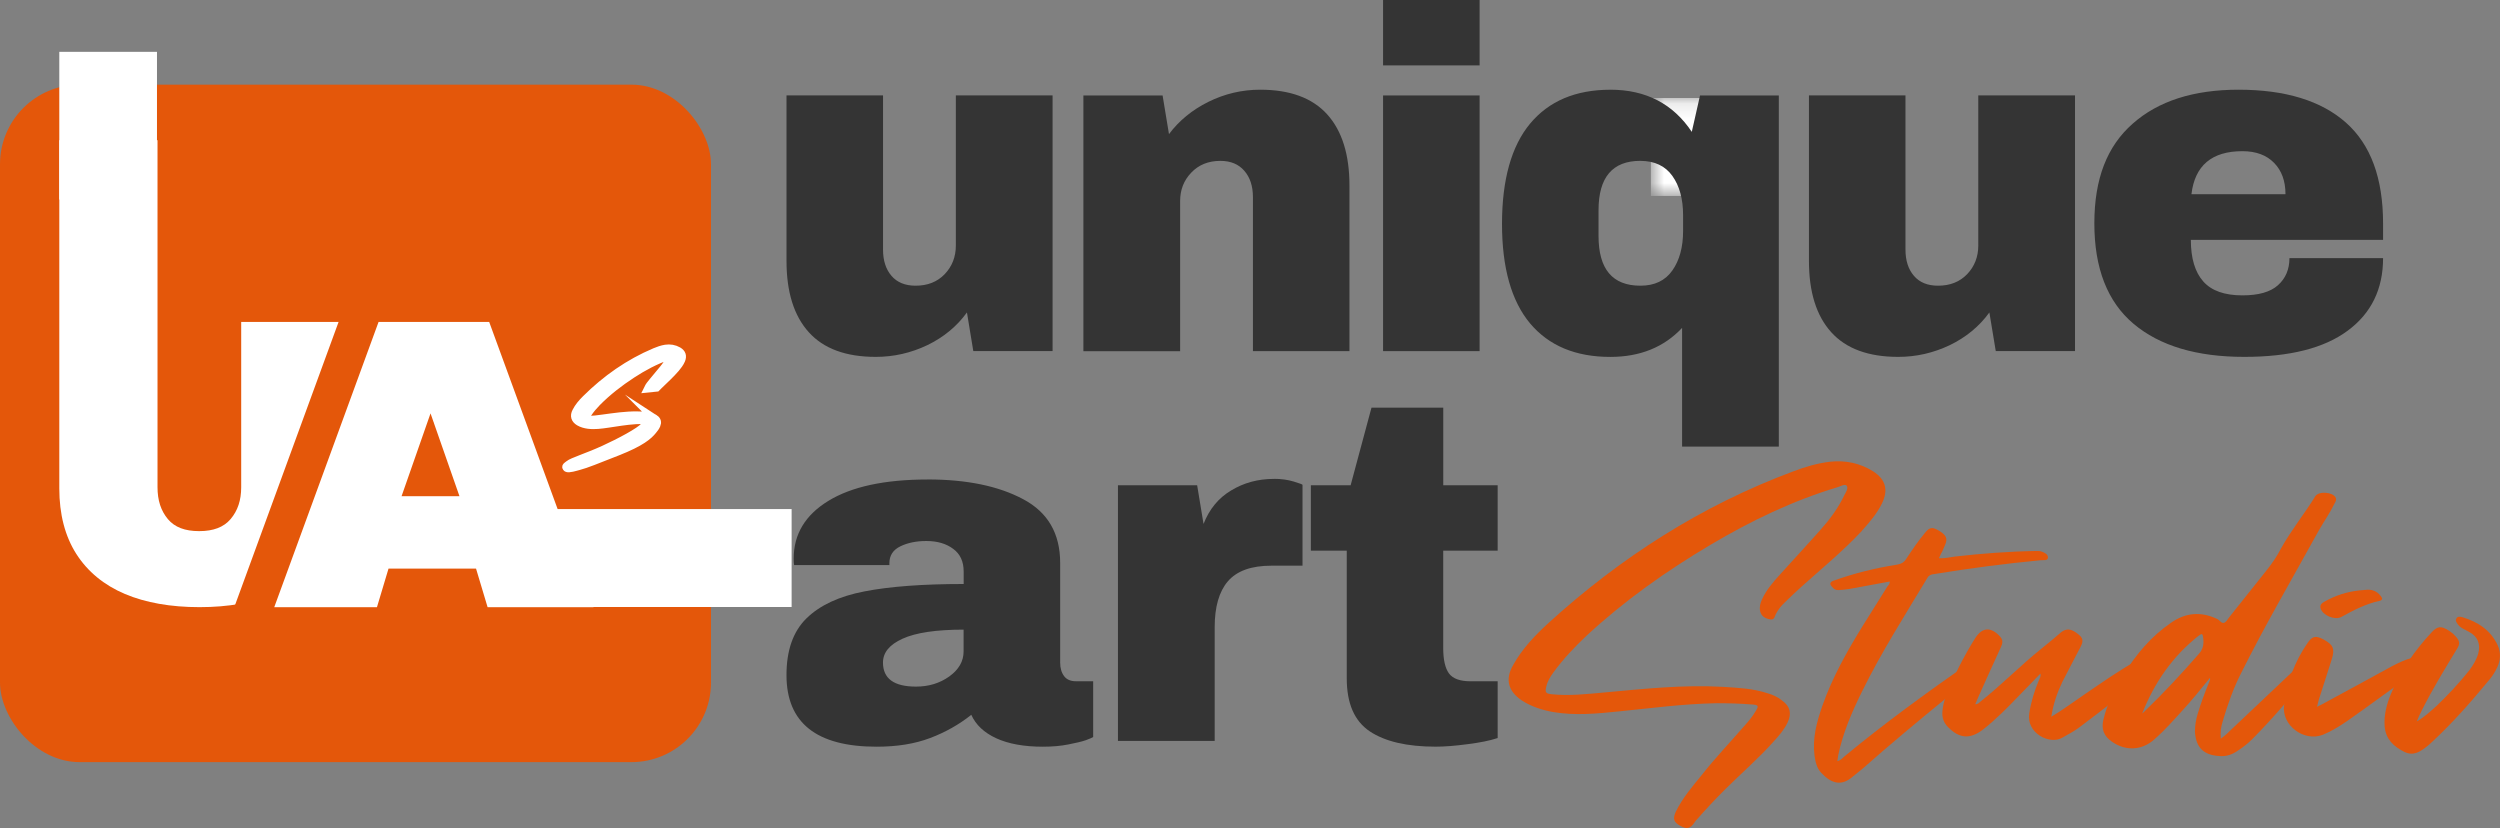 <?xml version="1.0" encoding="UTF-8"?> <svg xmlns="http://www.w3.org/2000/svg" width="157" height="52" viewBox="0 0 157 52" fill="none"><rect x="0" y="0" width="157" height="52" fill="#808080" stroke="none"/><rect y="5.316" width="44.651" height="42.546" rx="5" fill="#E4570A"></rect><path d="M15.147 30.598C15.147 31.418 14.929 32.071 14.482 32.598C14.05 33.107 13.404 33.355 12.508 33.355C11.611 33.355 10.97 33.109 10.545 32.602C10.104 32.075 9.892 31.419 9.892 30.599V8.805H3.724V30.672C3.724 32.29 4.083 33.673 4.789 34.782C5.499 35.895 6.528 36.744 7.846 37.302C9.142 37.85 10.718 38.129 12.531 38.129C14.345 38.129 15.92 37.85 17.214 37.302C18.534 36.742 19.558 35.895 20.26 34.78C20.959 33.67 21.313 32.288 21.313 30.67V20.216H15.147V30.596V30.598Z" fill="white"></path><path d="M29.743 39.306L29.017 36.883H25.279L24.551 39.306H15.537L22.95 19.041H31.547L38.959 39.306H29.743Z" fill="white"></path><path d="M30.721 20.218L37.272 38.131H30.621L29.895 35.709H24.399L23.673 38.131H17.223L23.774 20.218H30.719M25.769 31.135H28.55L27.864 28.852C27.799 28.659 27.723 28.41 27.637 28.126C27.555 27.848 27.47 27.541 27.383 27.217C27.31 26.946 27.24 26.678 27.169 26.414C27.162 26.442 27.152 26.47 27.145 26.499C27.036 26.883 26.924 27.277 26.808 27.686C26.692 28.092 26.572 28.487 26.454 28.858L25.769 31.134M32.371 17.864H22.124L21.558 19.411L15.007 37.324L13.851 40.485H25.432L25.934 38.804L26.158 38.06H28.138L28.361 38.804L28.864 40.485H40.645L39.489 37.324L32.938 19.411L32.371 17.864Z" fill="#E4570A"></path><mask id="mask0_143_373" style="mask-type:luminance" maskUnits="userSpaceOnUse" x="103" y="6" width="7" height="7"><path d="M109.47 6.154H103.675V12.305H109.47V6.154Z" fill="white"></path></mask><g mask="url(#mask0_143_373)"><path d="M103.675 6.154H109.471V12.305H103.675V6.154Z" fill="white"></path></g><path d="M27.037 25.96L28.855 31.162H25.218L27.037 25.96Z" fill="#E4570A"></path><path d="M61.124 22.051L60.724 19.622C60.092 20.494 59.262 21.179 58.237 21.675C57.207 22.166 56.13 22.412 55 22.412C53.124 22.412 51.723 21.896 50.791 20.862C49.859 19.829 49.393 18.34 49.393 16.392V5.992H55.454V15.668C55.454 16.359 55.629 16.909 55.985 17.322C56.338 17.735 56.843 17.942 57.5 17.942C58.252 17.942 58.859 17.703 59.327 17.218C59.793 16.727 60.027 16.129 60.027 15.422V5.991H66.102V22.047H61.128L61.124 22.051Z" fill="#343434"></path><path d="M79.139 5.633C81.011 5.633 82.416 6.15 83.348 7.183C84.28 8.216 84.746 9.709 84.746 11.653V22.053H78.684V12.377C78.684 11.69 78.503 11.137 78.141 10.724C77.784 10.311 77.287 10.103 76.639 10.103C75.887 10.103 75.279 10.35 74.812 10.84C74.346 11.325 74.112 11.92 74.112 12.624V22.055H68.037V5.994H73.011L73.412 8.424C74.039 7.581 74.865 6.905 75.885 6.396C76.912 5.889 77.996 5.633 79.136 5.633H79.139Z" fill="#343434"></path><path d="M86.857 4.107V0H92.919V4.107H86.857ZM86.857 22.051V5.994H92.919V22.051H86.857Z" fill="#343434"></path><path d="M101.127 5.633C103.361 5.633 105.069 6.518 106.244 8.281L106.762 5.994H111.71V28.045H105.635V20.592C104.495 21.807 102.993 22.414 101.127 22.414C98.951 22.414 97.271 21.714 96.088 20.309C94.913 18.898 94.326 16.814 94.326 14.057C94.326 11.3 94.913 9.179 96.088 7.766C97.271 6.346 98.951 5.635 101.127 5.635V5.633ZM103.017 10.101C101.263 10.101 100.388 11.135 100.388 13.201V14.816C100.388 16.903 101.263 17.942 103.017 17.942C103.905 17.942 104.575 17.625 105.024 16.986C105.472 16.349 105.698 15.524 105.698 14.507V13.512C105.698 12.498 105.472 11.675 105.024 11.046C104.575 10.42 103.905 10.103 103.017 10.103V10.101Z" fill="#343434"></path><path d="M125.334 22.051L124.933 19.622C124.301 20.494 123.472 21.179 122.447 21.675C121.416 22.166 120.339 22.412 119.209 22.412C117.334 22.412 115.932 21.896 115 20.862C114.068 19.829 113.602 18.34 113.602 16.392V5.992H119.664V15.668C119.664 16.359 119.838 16.909 120.195 17.322C120.547 17.735 121.052 17.942 121.71 17.942C122.462 17.942 123.069 17.703 123.537 17.218C124.003 16.727 124.236 16.129 124.236 15.422V5.991H130.311V22.047H125.337L125.334 22.051Z" fill="#343434"></path><path d="M140.576 5.633C143.519 5.633 145.769 6.324 147.325 7.7C148.879 9.079 149.657 11.188 149.657 14.029V15.062H137.585C137.585 16.218 137.845 17.088 138.363 17.672C138.881 18.259 139.7 18.549 140.823 18.549C141.833 18.549 142.576 18.34 143.051 17.916C143.534 17.486 143.777 16.918 143.777 16.211H149.657C149.657 18.159 148.913 19.679 147.429 20.771C145.953 21.866 143.79 22.412 140.94 22.412C137.951 22.412 135.634 21.721 133.985 20.333C132.344 18.948 131.525 16.844 131.525 14.029C131.525 11.214 132.329 9.177 133.935 7.765C135.541 6.344 137.756 5.633 140.58 5.633H140.576ZM140.821 9.494C138.905 9.494 137.836 10.396 137.623 12.194H143.528C143.528 11.368 143.289 10.714 142.815 10.231C142.34 9.74 141.675 9.494 140.821 9.494Z" fill="#343434"></path><path d="M58.262 30.11C60.712 30.11 62.71 30.523 64.259 31.351C65.803 32.171 66.578 33.503 66.578 35.343V41.608C66.578 41.954 66.659 42.238 66.825 42.46C66.986 42.676 67.233 42.782 67.563 42.782H68.651V46.284C68.59 46.328 68.43 46.397 68.172 46.491C67.92 46.575 67.563 46.661 67.097 46.75C66.631 46.845 66.093 46.893 65.491 46.893C64.307 46.893 63.332 46.715 62.563 46.363C61.802 46.011 61.281 45.521 60.997 44.891C60.226 45.504 59.365 45.989 58.407 46.35C57.454 46.712 56.338 46.893 55.052 46.893C51.275 46.893 49.391 45.395 49.391 42.397C49.391 40.84 49.809 39.653 50.648 38.832C51.493 38.006 52.707 37.443 54.287 37.14C55.874 36.83 57.952 36.675 60.518 36.675V35.886C60.518 35.26 60.297 34.784 59.857 34.466C59.422 34.14 58.863 33.975 58.173 33.975C57.541 33.975 56.997 34.088 56.541 34.31C56.08 34.536 55.854 34.888 55.854 35.369V35.486H49.87C49.851 35.392 49.844 35.253 49.844 35.073C49.844 33.549 50.57 32.343 52.02 31.456C53.477 30.562 55.559 30.112 58.264 30.112L58.262 30.11ZM60.516 39.541C58.787 39.541 57.512 39.732 56.682 40.11C55.859 40.482 55.451 40.982 55.451 41.608C55.451 42.615 56.14 43.119 57.523 43.119C58.316 43.119 59.012 42.91 59.608 42.486C60.209 42.056 60.514 41.53 60.514 40.91V39.541H60.516Z" fill="#343434"></path><path d="M79.997 30.071C80.463 30.071 80.877 30.129 81.241 30.24C81.61 30.353 81.798 30.421 81.798 30.447V35.525H79.843C78.58 35.525 77.671 35.854 77.11 36.506C76.557 37.153 76.282 38.115 76.282 39.388V46.532H70.207V30.475H75.181L75.582 32.904C75.944 31.975 76.521 31.273 77.318 30.799C78.111 30.318 79.005 30.075 79.999 30.075L79.997 30.071Z" fill="#343434"></path><path d="M94.053 30.473V34.58H90.634V40.691C90.634 41.425 90.754 41.958 90.996 42.293C91.244 42.623 91.696 42.784 92.344 42.784H94.053V46.349C93.561 46.513 92.927 46.639 92.15 46.736C91.38 46.839 90.715 46.891 90.156 46.891C88.359 46.891 86.976 46.569 86.013 45.923C85.055 45.276 84.576 44.173 84.576 42.602V34.58H82.322V30.473H84.82L86.129 25.603H90.637V30.473H94.057H94.053Z" fill="#343434"></path><path d="M116.916 33.343C117.398 32.806 117.877 32.258 118.191 31.608C118.6 30.758 118.418 30.11 117.638 29.603C116.802 29.079 115.896 28.895 114.935 28.995C114.125 29.092 113.36 29.318 112.614 29.603C106.851 31.747 101.766 35.01 97.234 39.134C96.385 39.912 95.593 40.745 95.026 41.764C94.501 42.667 94.716 43.417 95.579 43.995C96.172 44.376 96.838 44.589 97.533 44.715C98.921 44.954 100.308 44.815 101.697 44.673C103.678 44.476 105.661 44.204 107.785 44.162C108.481 44.162 109.3 44.178 110.122 44.249C110.432 44.275 110.432 44.374 110.291 44.6C110.081 44.969 109.825 45.278 109.543 45.589C108.663 46.606 107.729 47.582 106.894 48.641C106.285 49.387 105.661 50.108 105.236 50.985C105.039 51.421 105.109 51.635 105.52 51.861C105.928 52.087 106.142 52.045 106.398 51.678C106.424 51.621 106.469 51.578 106.511 51.523C107.103 50.845 107.712 50.195 108.351 49.56C109.37 48.543 110.462 47.61 111.411 46.537C111.734 46.186 112.05 45.817 112.259 45.378C112.529 44.817 112.43 44.363 111.92 43.997C111.65 43.771 111.327 43.628 110.988 43.532C110.081 43.236 109.146 43.193 108.197 43.134C105.704 42.991 103.24 43.26 100.763 43.486C99.659 43.586 98.556 43.712 97.451 43.599C97.069 43.556 97.011 43.486 97.111 43.104C97.182 42.782 97.367 42.484 97.564 42.215C98.173 41.382 98.882 40.632 99.631 39.925C102.011 37.723 104.643 35.858 107.434 34.205C109.953 32.71 112.601 31.436 115.419 30.59C115.603 30.532 115.859 30.377 115.973 30.503C116.086 30.66 115.93 30.901 115.83 31.084C115.447 31.901 114.911 32.621 114.315 33.286C113.479 34.232 112.618 35.149 111.782 36.082C111.342 36.564 110.917 37.058 110.65 37.649C110.549 37.875 110.479 38.117 110.536 38.386C110.607 38.695 110.846 38.838 111.145 38.893C111.442 38.964 111.442 38.71 111.528 38.554C111.671 38.286 111.851 38.047 112.066 37.851C112.406 37.512 112.759 37.186 113.115 36.86C114.404 35.704 115.748 34.603 116.923 33.343H116.916Z" fill="#E4570A"></path><path d="M116.927 43.443C118.145 40.96 119.63 38.641 121.045 36.282C121.145 36.114 121.288 36.069 121.444 36.056C123.681 35.688 125.932 35.393 128.182 35.18C128.34 35.167 128.581 35.223 128.609 35.038C128.635 34.812 128.408 34.715 128.226 34.643C128.126 34.601 128.013 34.601 127.913 34.601C126.186 34.627 124.474 34.756 122.76 34.953C122.447 34.995 122.122 35.078 121.767 35.053C121.838 34.882 121.91 34.74 121.981 34.614C122.038 34.471 122.107 34.332 122.164 34.191C122.32 33.823 122.22 33.597 121.765 33.328C121.37 33.09 121.186 33.103 120.917 33.428C120.477 33.953 120.094 34.514 119.712 35.095C119.573 35.321 119.389 35.417 119.133 35.46C117.774 35.673 116.455 35.999 115.154 36.464C114.885 36.564 114.898 36.69 115.057 36.858C115.154 36.988 115.297 37.071 115.453 37.058C115.679 37.041 115.906 37.028 116.132 36.988C116.968 36.832 117.816 36.678 118.681 36.519C118.681 36.677 118.598 36.745 118.539 36.816C118.043 37.623 117.519 38.426 117.024 39.232C116.019 40.856 115.083 42.51 114.447 44.315C114.094 45.332 113.812 46.35 113.951 47.45C114.008 47.848 114.094 48.241 114.378 48.539C115.013 49.217 115.65 49.385 116.344 48.778C116.545 48.609 116.754 48.456 116.957 48.284C118.696 46.747 120.481 45.261 122.28 43.795C122.944 43.256 123.624 42.706 124.248 42.099C124.457 41.886 124.404 41.773 124.19 41.617C123.993 41.475 123.824 41.521 123.624 41.66C120.961 43.526 118.314 45.445 115.807 47.521C115.694 47.634 115.581 47.747 115.384 47.804C115.414 47.648 115.427 47.535 115.442 47.422C115.737 46.008 116.303 44.71 116.929 43.438L116.927 43.443Z" fill="#E4570A"></path><path d="M125.675 40.591C125.802 40.323 125.759 40.139 125.575 39.941C125.013 39.36 124.487 39.389 124.047 40.067C123.312 41.239 122.688 42.471 122.192 43.756C122.079 44.05 122.009 44.363 121.983 44.673C121.953 45.054 122.053 45.376 122.335 45.661C123.045 46.382 123.707 46.437 124.515 45.83C125.35 45.18 126.089 44.419 126.825 43.656C127.248 43.217 127.677 42.78 128.143 42.3C128.173 42.497 128.1 42.597 128.059 42.682C127.762 43.373 127.547 44.08 127.434 44.817C127.25 46.045 128.722 46.793 129.515 46.325C129.871 46.128 130.237 45.93 130.564 45.691C132.218 44.462 133.822 43.162 135.45 41.876C135.803 41.593 135.76 41.382 135.35 41.199C135.224 41.141 135.094 41.128 134.968 41.156C134.658 41.239 134.388 41.365 134.116 41.525C133.028 42.145 131.995 42.865 130.959 43.573C130.267 44.038 129.6 44.545 128.822 45.013C128.949 44.193 129.192 43.502 129.515 42.825C129.884 42.088 130.28 41.367 130.647 40.649C130.861 40.241 130.818 40.058 130.478 39.802C130.068 39.477 129.769 39.451 129.442 39.702C129.034 40.058 128.607 40.41 128.184 40.749C126.865 41.808 125.69 43.023 124.359 44.069C124.275 44.124 124.22 44.237 124.049 44.224C124.12 44.069 124.175 43.928 124.233 43.786C124.715 42.726 125.181 41.654 125.677 40.595L125.675 40.591Z" fill="#E4570A"></path><path d="M140.742 42.271C142.257 39.236 143.97 36.312 145.612 33.33C145.938 32.753 146.321 32.216 146.616 31.608C146.674 31.508 146.746 31.382 146.674 31.24C146.477 30.888 145.612 30.831 145.398 31.169C144.719 32.271 143.9 33.275 143.261 34.419C142.992 34.943 142.652 35.436 142.283 35.89C141.534 36.836 140.784 37.766 140.045 38.699C139.919 38.841 139.836 39.038 139.68 39.108C139.509 39.178 139.396 38.938 139.227 38.865C138.207 38.388 137.242 38.471 136.323 39.121C135.092 39.967 134.156 41.084 133.38 42.328C132.827 43.232 132.331 44.178 132.092 45.197C131.949 45.804 132.134 46.239 132.63 46.578C133.495 47.186 134.528 47.13 135.306 46.423C135.931 45.874 136.481 45.25 137.034 44.643C137.643 43.978 138.209 43.288 138.789 42.567C138.818 42.697 138.746 42.793 138.718 42.876C138.449 43.528 138.209 44.178 138.012 44.839C137.899 45.208 137.842 45.576 137.842 45.956C137.899 46.945 138.395 47.426 139.386 47.48C139.752 47.51 140.079 47.424 140.406 47.224C140.771 46.998 141.128 46.73 141.425 46.434C142.756 45.093 143.974 43.665 145.133 42.184C145.376 41.875 145.289 41.689 144.88 41.647C144.737 41.617 144.611 41.647 144.481 41.73C144.325 41.873 144.158 42.014 143.998 42.152C142.654 43.412 141.336 44.682 139.994 45.938C139.851 46.093 139.683 46.221 139.468 46.389C139.425 45.967 139.481 45.643 139.581 45.317C139.891 44.258 140.248 43.241 140.744 42.265L140.742 42.271ZM138.094 41.056C137.002 42.312 135.87 43.53 134.665 44.686C134.622 44.728 134.581 44.769 134.526 44.815C135.291 42.878 136.423 41.239 138.037 39.954C138.293 39.758 138.321 39.771 138.363 40.08C138.406 40.436 138.363 40.758 138.094 41.056Z" fill="#E4570A"></path><path d="M145.879 46.143C146.432 45.917 146.928 45.604 147.424 45.265C148.981 44.18 150.48 43.021 152.08 41.975C152.193 41.906 152.377 41.865 152.364 41.693C152.351 41.497 152.167 41.412 152.011 41.325C151.855 41.254 151.698 41.269 151.529 41.299C151.076 41.412 150.664 41.608 150.253 41.819C148.839 42.584 147.424 43.373 145.992 44.138C145.849 44.221 145.71 44.293 145.51 44.389C145.567 44.193 145.58 44.067 145.623 43.938C145.892 43.104 146.161 42.258 146.432 41.412C146.642 40.734 146.529 40.491 145.907 40.152C145.424 39.901 145.211 39.943 144.915 40.378C144.093 41.567 143.61 42.878 143.441 44.293C143.271 45.549 144.687 46.608 145.877 46.143H145.879ZM148.541 37.045C148.428 37.062 148.302 37.062 148.189 37.075C147.409 37.158 146.687 37.384 146.007 37.766C145.851 37.852 145.654 37.965 145.738 38.217C145.881 38.656 146.631 38.967 147.043 38.741C147.808 38.319 148.571 37.921 149.42 37.739C149.633 37.695 149.633 37.582 149.52 37.443C149.28 37.117 148.941 36.991 148.541 37.045Z" fill="#E4570A"></path><path d="M154.276 40.788C154.516 40.419 154.486 40.251 154.176 39.925C154.063 39.799 153.937 39.699 153.807 39.615C153.311 39.293 153.071 39.306 152.689 39.728C151.627 40.871 150.749 42.132 150.153 43.571C149.884 44.221 149.7 44.911 149.757 45.632C149.828 46.423 150.324 46.887 150.988 47.215C151.584 47.511 152.021 47.185 152.462 46.834C152.533 46.776 152.605 46.721 152.659 46.663C154.007 45.423 155.208 44.05 156.371 42.639C156.554 42.413 156.71 42.158 156.837 41.889C157.033 41.454 157.063 41.001 156.866 40.549C156.426 39.573 155.608 39.051 154.616 38.752C154.486 38.727 154.332 38.697 154.26 38.84C154.176 38.978 154.276 39.091 154.347 39.204C154.516 39.447 154.8 39.53 155.039 39.673C155.606 39.967 155.791 40.436 155.635 41.041C155.522 41.436 155.309 41.775 155.069 42.1C154.43 42.904 153.738 43.641 153.001 44.345C152.618 44.684 152.249 45.036 151.77 45.308C151.883 45.052 151.98 44.813 152.11 44.571C152.761 43.273 153.524 42.028 154.276 40.786V40.788Z" fill="#E4570A"></path><rect x="3.724" y="3.255" width="6.134" height="9.275" fill="white"></rect><path d="M37.228 37.621L35.392 32.471H49.214V37.621H37.228Z" fill="white" stroke="white"></path><path d="M41.113 26.29C41.032 26.228 40.936 26.191 40.836 26.167C40.569 26.092 40.297 26.092 40.021 26.086C39.295 26.076 38.583 26.185 37.866 26.282C37.547 26.325 37.228 26.375 36.906 26.356C36.795 26.349 36.777 26.328 36.801 26.216C36.818 26.122 36.868 26.033 36.922 25.953C37.088 25.703 37.285 25.477 37.493 25.262C38.156 24.593 38.897 24.019 39.687 23.504C40.4 23.038 41.153 22.635 41.96 22.354C42.013 22.335 42.085 22.287 42.12 22.322C42.154 22.366 42.112 22.438 42.085 22.492C41.984 22.734 41.838 22.95 41.673 23.151C41.442 23.437 41.204 23.713 40.973 23.995C40.866 24.122 40.763 24.252 40.692 24.399L41.23 24.344C41.276 24.297 41.322 24.25 41.369 24.203C41.729 23.851 42.105 23.515 42.431 23.134C42.564 22.972 42.696 22.807 42.779 22.614C42.887 22.362 42.826 22.176 42.593 22.039C42.343 21.897 42.078 21.855 41.8 21.896C41.566 21.935 41.347 22.01 41.133 22.102C39.487 22.797 38.052 23.807 36.788 25.062C36.551 25.298 36.331 25.55 36.18 25.853C36.039 26.122 36.11 26.337 36.368 26.494C36.545 26.597 36.742 26.651 36.944 26.678C37.35 26.73 37.751 26.672 38.153 26.614C38.725 26.532 39.297 26.428 39.914 26.389C40.116 26.381 40.354 26.375 40.594 26.385C40.684 26.389 40.685 26.418 40.647 26.486C40.59 26.595 40.52 26.689 40.442 26.782C40.199 27.089 38.916 27.775 37.909 28.233C36.853 28.714 35.946 28.981 35.729 29.163C35.616 29.258 35.492 29.301 35.597 29.388C35.696 29.47 36.172 29.317 36.371 29.264C36.811 29.15 37.453 28.887 38.767 28.37C40.279 27.775 40.735 27.357 40.997 27.033C41.087 26.927 41.173 26.816 41.228 26.686C41.3 26.52 41.266 26.389 41.112 26.289L41.113 26.29Z" fill="white" stroke="white" stroke-width="0.5" stroke-miterlimit="10"></path></svg> 